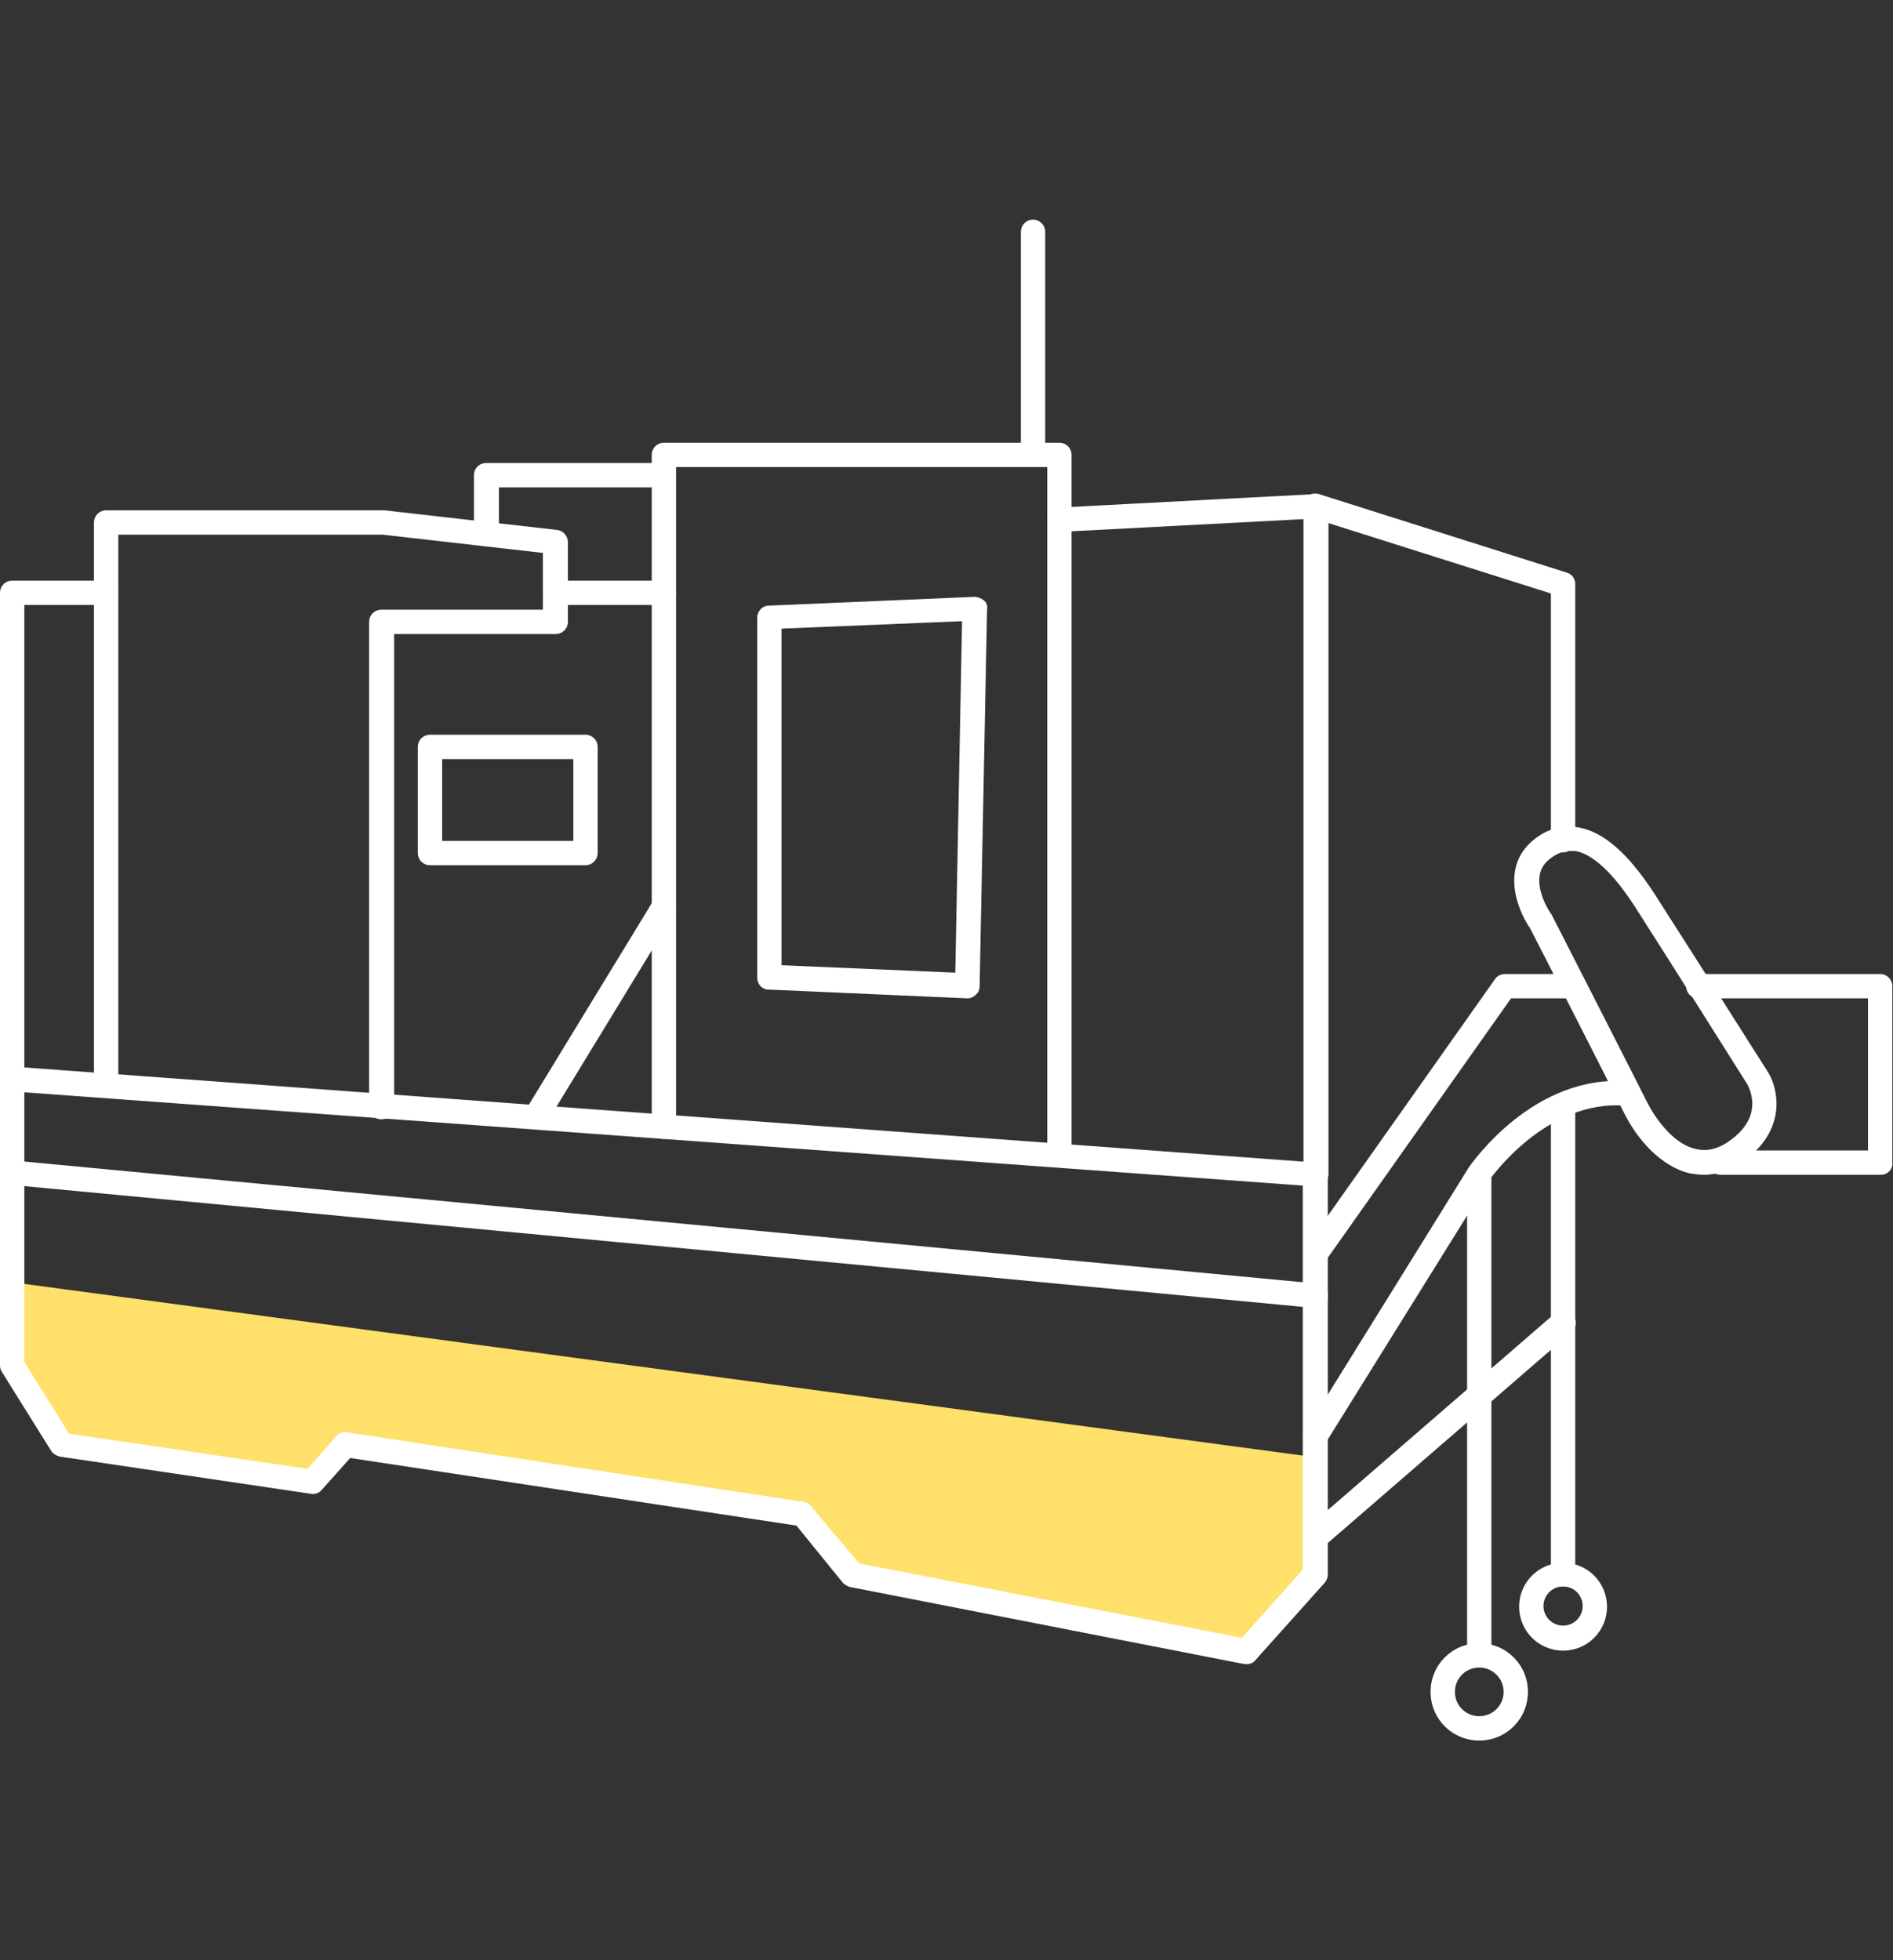 <?xml version="1.0" encoding="utf-8"?>
<!-- Generator: Adobe Illustrator 25.0.1, SVG Export Plug-In . SVG Version: 6.00 Build 0)  -->
<svg version="1.1" id="Layer_1" xmlns="http://www.w3.org/2000/svg" xmlns:xlink="http://www.w3.org/1999/xlink" x="0px" y="0px"
	 width="280px" height="290px" viewBox="0 0 280 290" style="enable-background:new 0 0 280 290;" xml:space="preserve">
<rect x="0" y="0" width="280" height="290" fill="#333333" stroke="none"/>
<style type="text/css">
	.st0{fill:#FFE06A;}
	.st1{fill:#FFFFFF;}
</style>
<g>
	<g>
		<path class="st0" d="M194.6,215.6c0-8.6,0,17.4,0,17.4l-10.2,11.4L126.1,233l-7.3-9l-67.6-10.3l-5.5,5.4l-36.4-5.4L1.8,202v-12.3
			L194.6,215.6z"/>
	</g>
	<g>
		<g>
			<path class="st1" d="M184.4,246.2c-0.1,0-0.2,0-0.3,0l-58.3-11.4c-0.4-0.1-0.8-0.3-1.1-0.6l-6.9-8.5l-66-10l-4.2,4.7
				c-0.4,0.5-1,0.7-1.6,0.6l-37.1-5.5c-0.5-0.1-1-0.4-1.3-0.8L0.3,203c-0.2-0.3-0.3-0.6-0.3-1v-42.4c0-0.5,0.2-1,0.6-1.3
				c0.4-0.3,0.8-0.5,1.4-0.5L194.7,172c1,0.1,1.7,0.9,1.7,1.8V233c0,0.4-0.2,0.9-0.5,1.2l-10.2,11.4
				C185.4,246,184.9,246.2,184.4,246.2z M127.1,231.3l56.6,11l9-10.1v-56.8L3.6,161.6v39.9l6.6,10.6l35.3,5.2l4.2-4.8
				c0.4-0.5,1-0.7,1.6-0.6l67.6,10.3c0.4,0.1,0.9,0.3,1.1,0.7L127.1,231.3z"/>
		</g>
		<g>
			<path class="st1" d="M194.6,175.6c-1,0-1.8-0.8-1.8-1.8v-97l-34.3,1.8v92.3c0,1-0.8,1.8-1.8,1.8s-1.8-0.8-1.8-1.8v-94
				c0-1,0.8-1.8,1.7-1.8l37.9-2c0.5-0.1,1,0.2,1.4,0.5c0.4,0.3,0.6,0.8,0.6,1.3v98.9C196.4,174.8,195.6,175.6,194.6,175.6z"/>
		</g>
		<g>
			<path class="st1" d="M98.2,168.5c-1,0-1.8-0.8-1.8-1.8V67.3c0-1,0.8-1.8,1.8-1.8h58.5c1,0,1.8,0.8,1.8,1.8v9.6
				c0,1-0.8,1.8-1.8,1.8s-1.8-0.8-1.8-1.8v-7.8H100v97.6C100,167.7,99.2,168.5,98.2,168.5z"/>
		</g>
		<g>
			<path class="st1" d="M15.7,162.4c-1,0-1.8-0.8-1.8-1.8V89.5H3.6v70.1c0,1-0.8,1.8-1.8,1.8S0,160.6,0,159.6V87.7
				c0-1,0.8-1.8,1.8-1.8h13.9c1,0,1.8,0.8,1.8,1.8v73C17.5,161.6,16.7,162.4,15.7,162.4z"/>
		</g>
		<g>
			<path class="st1" d="M56.4,165.6c-1,0-1.8-0.8-1.8-1.8V92c0-1,0.8-1.8,1.8-1.8h23.9v-8.4l-23.7-2.7l-39.1,0v8.5
				c0,1-0.8,1.8-1.8,1.8s-1.8-0.8-1.8-1.8V77.3c0-1,0.8-1.8,1.8-1.8h41.2l25.5,2.9c0.9,0.1,1.6,0.9,1.6,1.8V92c0,1-0.8,1.8-1.8,1.8
				H58.3v70C58.3,164.8,57.4,165.6,56.4,165.6z"/>
		</g>
		<g>
			<path class="st1" d="M71.9,80.8c-1,0-1.8-0.8-1.8-1.8v-8.7c0-1,0.8-1.8,1.8-1.8h26.2c1,0,1.8,0.8,1.8,1.8s-0.8,1.8-1.8,1.8H73.8
				V79C73.8,80,73,80.8,71.9,80.8z"/>
		</g>
		<g>
			<path class="st1" d="M79.3,167.1c-0.3,0-0.7-0.1-1-0.3c-0.9-0.5-1.1-1.6-0.6-2.5l18.9-31c0.5-0.9,1.7-1.1,2.5-0.6
				c0.9,0.5,1.1,1.6,0.6,2.5l-18.9,31C80.5,166.8,79.9,167.1,79.3,167.1z"/>
		</g>
		<g>
			<path class="st1" d="M86.6,128h-23c-1,0-1.8-0.8-1.8-1.8v-15.7c0-1,0.8-1.8,1.8-1.8h23c1,0,1.8,0.8,1.8,1.8v15.7
				C88.4,127.2,87.6,128,86.6,128z M65.4,124.4h19.4v-12.1H65.4V124.4z"/>
		</g>
		<g>
			<path class="st1" d="M98.2,89.5H82.1c-1,0-1.8-0.8-1.8-1.8s0.8-1.8,1.8-1.8h16.1c1,0,1.8,0.8,1.8,1.8S99.2,89.5,98.2,89.5z"/>
		</g>
		<g>
			<path class="st1" d="M143.1,147.7C143.1,147.7,143.1,147.7,143.1,147.7l-29.4-1.3c-1,0-1.7-0.8-1.7-1.8V91.4c0-1,0.8-1.8,1.7-1.8
				l30.4-1.3c0.5,0,1,0.2,1.4,0.5c0.4,0.3,0.6,0.8,0.5,1.3l-1.1,55.8c0,0.5-0.2,1-0.6,1.3C144,147.5,143.6,147.7,143.1,147.7z
				 M115.6,142.8l25.7,1.1l1-52l-26.7,1.1V142.8z"/>
		</g>
		<g>
			<path class="st1" d="M152.8,69.1c-1,0-1.8-0.8-1.8-1.8v-33c0-1,0.8-1.8,1.8-1.8s1.8,0.8,1.8,1.8v33
				C154.6,68.3,153.8,69.1,152.8,69.1z"/>
		</g>
		<g>
			<path class="st1" d="M194.6,193.5c-0.1,0-0.1,0-0.2,0L1.7,175.3c-1-0.1-1.7-1-1.6-2c0.1-1,1-1.7,2-1.6l192.7,18.2
				c1,0.1,1.7,1,1.6,2C196.3,192.8,195.5,193.5,194.6,193.5z"/>
		</g>
		<g>
			<path class="st1" d="M194.6,187.2c-0.4,0-0.7-0.1-1-0.3c-0.8-0.6-1-1.7-0.4-2.5l27.9-39.5c0.3-0.5,0.9-0.8,1.5-0.8h9.4
				c1,0,1.8,0.8,1.8,1.8s-0.8,1.8-1.8,1.8h-8.5l-27.4,38.8C195.7,186.9,195.1,187.2,194.6,187.2z"/>
		</g>
		<g>
			<path class="st1" d="M252,173.8c-0.7,0-1.3-0.1-2-0.2c-4.4-1-7.9-5.2-9.7-8.8c-2-4-13.1-25.8-14-27.5c-2-2.9-4.3-9.2,0.6-13.1
				c2-1.6,4.2-2.2,6.5-1.8c3.7,0.6,7.4,3.8,11.3,9.8c5.2,8.1,16.8,26.4,16.8,26.4c1.5,2.4,2.8,8.2-3.1,12.8
				C256.3,173,254.2,173.8,252,173.8z M232.2,125.9c-1,0-2,0.4-3,1.2c-3.5,2.7,0.1,8,0.3,8.2c0,0.1,0.1,0.1,0.1,0.2
				c0,0,12,23.5,14.1,27.7c1.5,2.9,4.2,6.2,7.2,6.8c1.8,0.4,3.5-0.1,5.3-1.5c4.7-3.6,2.5-7.5,2.3-8l0,0c0,0-11.5-18.3-16.7-26.4
				c-4-6.2-7-7.9-8.8-8.2C232.6,125.9,232.4,125.9,232.2,125.9z"/>
		</g>
		<g>
			<path class="st1" d="M278.2,173.8h-23.7c-1,0-1.8-0.8-1.8-1.8s0.8-1.8,1.8-1.8h21.8v-22.5h-25.1c-1,0-1.8-0.8-1.8-1.8
				s0.8-1.8,1.8-1.8h26.9c1,0,1.8,0.8,1.8,1.8V172C280,173,279.2,173.8,278.2,173.8z"/>
		</g>
		<g>
			<path class="st1" d="M218.8,245.5c-1,0-1.8-0.8-1.8-1.8v-69.2c0-1,0.8-1.8,1.8-1.8s1.8,0.8,1.8,1.8v69.2
				C220.6,244.7,219.8,245.5,218.8,245.5z"/>
		</g>
		<g>
			<path class="st1" d="M218.8,257.5c-4,0-7.2-3.2-7.2-7.2c0-4,3.2-7.2,7.2-7.2c4,0,7.2,3.2,7.2,7.2
				C226,254.3,222.8,257.5,218.8,257.5z M218.8,246.7c-2,0-3.6,1.6-3.6,3.6c0,2,1.6,3.6,3.6,3.6c2,0,3.6-1.6,3.6-3.6
				C222.4,248.3,220.8,246.7,218.8,246.7z"/>
		</g>
		<g>
			<path class="st1" d="M231.2,234.7c-1,0-1.8-0.8-1.8-1.8v-69.4c0-1,0.8-1.8,1.8-1.8s1.8,0.8,1.8,1.8v69.4
				C233,233.9,232.2,234.7,231.2,234.7z"/>
		</g>
		<g>
			<path class="st1" d="M231.2,244.2c-3.6,0-6.5-2.9-6.5-6.5s2.9-6.5,6.5-6.5c3.6,0,6.5,2.9,6.5,6.5S234.8,244.2,231.2,244.2z
				 M231.2,234.7c-1.6,0-2.9,1.3-2.9,2.9s1.3,2.9,2.9,2.9c1.6,0,2.9-1.3,2.9-2.9S232.8,234.7,231.2,234.7z"/>
		</g>
		<g>
			<path class="st1" d="M194.6,214.6c-0.3,0-0.7-0.1-1-0.3c-0.9-0.5-1.1-1.7-0.6-2.5l24.2-39c0.4-0.6,9.7-14.1,23.8-12.8
				c1,0.1,1.7,1,1.6,2c-0.1,1-1.1,1.7-2,1.6c-12-1.1-20.3,11-20.4,11.1l-24.2,38.9C195.8,214.3,195.2,214.6,194.6,214.6z"/>
		</g>
		<g>
			<path class="st1" d="M194.6,229.2c-0.5,0-1-0.2-1.4-0.6c-0.7-0.8-0.6-1.9,0.2-2.6l36.6-31.7c0.8-0.7,1.9-0.6,2.6,0.2
				c0.7,0.8,0.6,1.9-0.2,2.6l-36.6,31.7C195.4,229.1,195,229.2,194.6,229.2z"/>
		</g>
		<g>
			<path class="st1" d="M231.2,126.1c-1,0-1.8-0.8-1.8-1.8V87.8L194,76.6c-1-0.3-1.5-1.3-1.2-2.3c0.3-1,1.3-1.5,2.3-1.2l36.6,11.6
				c0.8,0.2,1.3,0.9,1.3,1.7v37.9C233,125.3,232.2,126.1,231.2,126.1z"/>
		</g>
	</g>
</g>
</svg>
